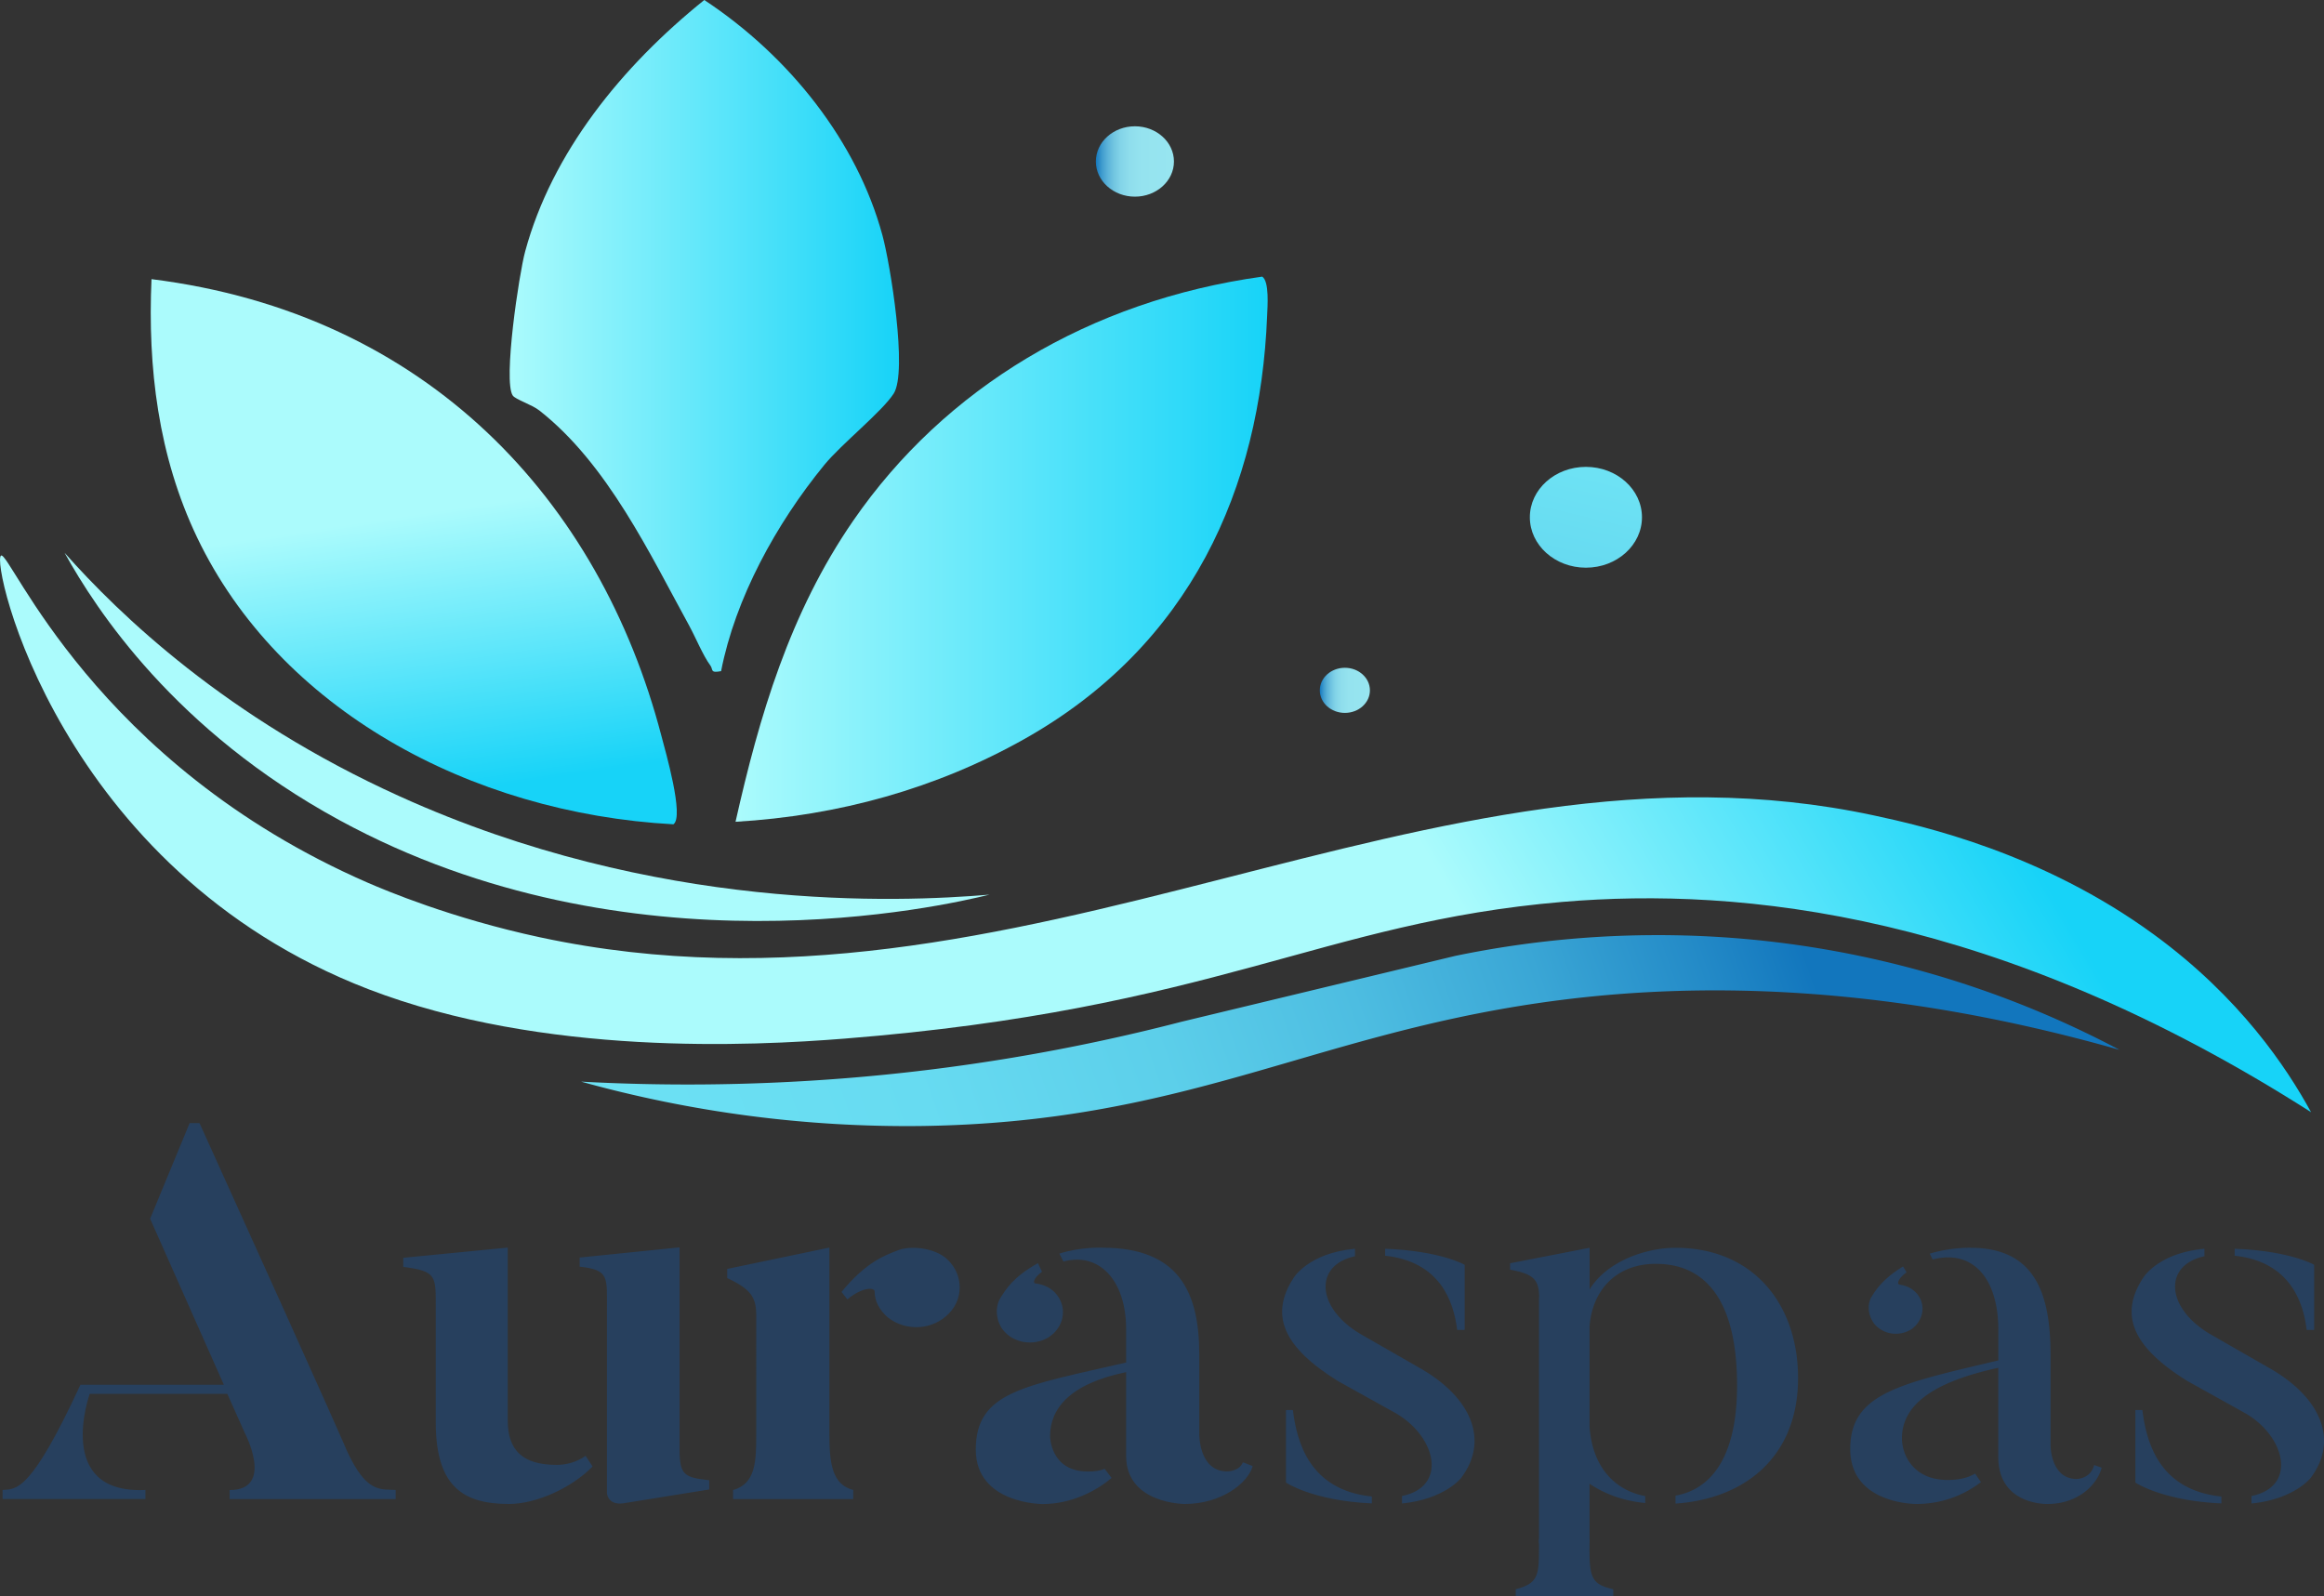 <svg xmlns="http://www.w3.org/2000/svg" width="99" height="68" fill="none" viewBox="0 0 99 68"><rect x="0" y="0" width="99" height="68" fill="#333333" stroke="none"/><g clip-path="url(#clip0_1_6359)"><path fill="#27405E" d="M16.855 63.48v.385H9.782v-.385c1.928 0 .645-2.436.645-2.436l-.743-1.662H3.822s-1.536 4.278 2.372 4.094v.385H.11v-.385c.592-.045 1.188.115 3.316-4.482h6.11L6.395 51.92l1.683-4.073h.422c6.059 13.374 6.281 13.967 6.281 13.967.841 1.822 1.434 1.617 2.079 1.662l-.004.004ZM25.24 62.48c-.89.91-2.399 1.593-3.56 1.593-1.955 0-3.117-.75-3.117-3.48v-4.868c0-1.363.05-1.568-1.384-1.752v-.388l4.451-.434v7.369c0 1.273.645 1.887 2.079 1.887.37 0 .815-.09 1.237-.385l.298.455-.004.003Zm4.972.59v.385l-3.663.59c-.667.09-.694-.434-.694-.434v-7.827c0-1.387.098-1.682-1.162-1.821v-.389l4.256-.433v8.621c0 1.093.222 1.183 1.26 1.298l.003.01ZM36.346 63.48v.385h-5.119v-.385c.966-.274.988-1.208.988-2.387V56.04c0-.773-.222-1.113-1.237-1.592v-.389l4.353-.909v7.938c0 1.274.125 2.162 1.015 2.387v.004Zm3.908-9.916c.766.614.841 1.707.174 2.387-.668.705-1.807.795-2.6.18-.37-.319-.57-.704-.57-1.113 0-.184-.542-.184-1.161.34l-.249-.32c1.064-1.297 1.879-1.567 2.4-1.772.52-.205 1.46-.115 2.002.295l.004.003ZM52.944 62.297l.419.16c-.2.728-1.336 1.616-2.894 1.616 0 0-2.497 0-2.497-2.047v-3.57c-2.422.5-3.24 1.568-3.24 2.73 0 0 0 1.503 1.607 1.503.271 0 .52-.025.717-.115l.297.389c-.667.569-1.731 1.113-2.942 1.113 0 0-2.844 0-2.844-2.32 0-2.481 2.078-2.707 6.405-3.71v-1.411c0-2.137-1.188-3.3-2.67-2.89l-.174-.34c.94-.295 1.83-.25 1.83-.25 3.24 0 4.13 1.866 4.13 4.548v3.39s-.026 1.592 1.188 1.592c0 0 .52 0 .668-.385v-.003Zm-10.238-5.662c-.298-.434-.32-.979-.075-1.364.222-.34.52-.864 1.584-1.457l.173.364c-.37.274-.396.5-.271.5.37.045.694.205.917.5.445.59.271 1.387-.37 1.797-.645.388-1.509.25-1.954-.34h-.004ZM62.247 62.96s-.694.909-2.524 1.092v-.319c1.931-.385 1.486-2.48-.223-3.504l-2.497-1.388c-2.35-1.457-2.92-2.82-1.905-4.388 0 0 .619-1.069 2.622-1.253v.32c-1.732.364-1.683 2.182.249 3.32l2.497 1.432c2.252 1.274 2.969 3.116 1.78 4.688Zm-7.47-2.89h.298c.174 1.387.717 3.413 3.365 3.684v.295c-2.523-.115-3.659-.888-3.659-.888v-3.095l-.004.004Zm7.617-3.414h-.321c-.147-1.228-.743-2.911-3.067-3.16V53.2c2.373.09 3.388.684 3.388.684v2.775-.003ZM67.713 65.974v-.402c-.528 0-1.275 0-2.154-.004v.41c0 1.159-.05 1.478-.989 1.728V68h4.154v-.294c-.89-.205-1.015-.455-1.015-1.728l.004-.004Z"/><path fill="#27405E" d="M65.559 55.292v10.453h2.154v-2.533c.645.434 1.433.73 2.372.82v-.296c-1.26-.229-2.252-1.203-2.372-2.956v-4.277c.124-1.569 1.162-2.661 2.821-2.661 2.15 0 3.463 1.592 3.463 5.186 0 3.161-1.188 4.438-2.621 4.688v.34c2.99-.205 5.22-2.023 5.22-5.347 0-3.14-1.905-5.55-5.22-5.55-1.26 0-2.92.568-3.66 1.772v-1.773l-3.387.66v.274c1.015.18 1.237.433 1.237 1.203l-.007-.003ZM89.207 62.412l.32.114c-.173.704-.988 1.547-2.3 1.547 0 0-2.102.07-2.102-2.001v-3.8c-2.844.615-4.104 1.617-4.104 3.005 0 .66.445 1.773 1.954 1.773.468 0 .864-.09 1.162-.274.027.045.2.295.25.364a4.489 4.489 0 0 1-2.747.933s-2.822.025-2.822-2.341c0-2.367 2.079-2.776 6.308-3.775v-1.319c0-2.137-1.064-3.434-2.796-2.98l-.124-.25c.89-.273 1.731-.25 1.731-.25 2.697 0 3.414 1.867 3.414 4.55v3.867s0 1.433 1.113 1.433c0 0 .592 0 .743-.59v-.006Zm-9.374-6.027c-.249-.34-.298-.773-.124-1.113.173-.274.467-.774 1.361-1.319l.147.25c-.37.274-.422.5-.298.524.298.045.544.16.743.389.397.478.272 1.137-.222 1.502-.52.34-1.21.25-1.607-.23v-.003ZM98.434 62.96s-.694.909-2.523 1.092v-.319c1.927-.385 1.482-2.48-.223-3.504l-2.497-1.388c-2.35-1.457-2.92-2.82-1.905-4.388 0 0 .618-1.069 2.621-1.253v.32c-1.731.364-1.682 2.182.25 3.32l2.497 1.432c2.252 1.274 2.968 3.116 1.78 4.688Zm-7.469-2.89h.298c.173 1.387.717 3.413 3.365 3.684v.295c-2.524-.115-3.663-.888-3.663-.888v-3.095.004Zm7.616-3.414h-.32c-.147-1.228-.743-2.911-3.067-3.16V53.2c2.373.09 3.387.684 3.387.684v2.775-.003Z"/><path fill="url(#paint0_linear_1_6359)" d="M29.375 26.686c.253.462.577 1.25.886 1.666.129.173-.026.333.457.24.603-3.095 2.339-6.273 4.402-8.792.736-.895 2.452-2.259 2.95-3.032.6-.934-.143-5.513-.48-6.748C36.513 6.044 33.638 2.4 30.002 0c-3.527 2.838-6.492 6.505-7.631 10.713-.257.94-.947 5.52-.528 6.138.113.166.818.388 1.131.635 2.916 2.286 4.72 6.14 6.402 9.2Z"/><path fill="url(#paint1_linear_1_6359)" d="M6.454 11.893c-.166 3.764.283 7.532 1.943 11.005 3.486 7.289 11.589 11.743 20.288 12.219.475-.31-.344-3.133-.513-3.778C25.55 21.315 18.205 13.36 6.45 11.892h.003Z"/><path fill="url(#paint2_linear_1_6359)" d="M31.333 35.01c4.402-.258 8.567-1.423 12.297-3.522 7.1-3.994 10.057-10.703 10.348-18.027.015-.389.102-1.471-.208-1.676-7.352 1.02-13.531 4.753-17.424 10.398-2.708 3.927-4.002 8.33-5.013 12.826Z"/><path fill="url(#paint3_linear_1_6359)" d="M67.558 24.185c1.319 0 2.388-.962 2.388-2.148 0-1.186-1.07-2.147-2.388-2.147-1.319 0-2.388.961-2.388 2.147s1.07 2.148 2.388 2.148Z"/><path fill="url(#paint4_linear_1_6359)" d="M57.29 30.371c.59 0 1.067-.43 1.067-.96 0-.532-.478-.962-1.067-.962-.59 0-1.068.43-1.068.961 0 .531.478.961 1.068.961Z"/><path fill="url(#paint5_linear_1_6359)" d="M48.346 8.378c.919 0 1.663-.67 1.663-1.498s-.745-1.5-1.663-1.5c-.92 0-1.664.672-1.664 1.5 0 .827.745 1.498 1.664 1.498Z"/><path fill="url(#paint6_linear_1_6359)" d="M98.45 47.382c-13.324-8.504-24.249-9.604-31.892-8.959-10.245.868-14.798 4.573-30.6 5.826-3.893.308-12.804.763-20.261-2.106C2.49 37.053-.407 23.897.045 23.668c.389-.197 3.95 8.858 15.636 13.944.714.308 3.524 1.505 7.326 2.32 20.593 4.414 37.791-9.28 56.819-5.193 2.056.44 7.163 1.589 11.931 5.076 3.682 2.692 5.662 5.683 6.692 7.567Z"/><path fill="url(#paint7_linear_1_6359)" d="M24.75 46.08c3.274.177 7.043.187 11.192-.139a83.477 83.477 0 0 0 14.373-2.408l11.679-2.81a42.505 42.505 0 0 1 11.23-.805 41.931 41.931 0 0 1 17.066 4.809c-10.763-3.063-19.065-2.817-24.701-2.002-9.884 1.433-15.199 5.104-26.387 5.246a51.801 51.801 0 0 1-14.448-1.891h-.004Z"/><path fill="url(#paint8_linear_1_6359)" d="M2.754 23.554C5.085 26.18 9.63 30.579 17.036 33.93c10.917 4.944 21.211 4.513 25.116 4.184-1.958.482-15.316 3.57-27.697-3.175-6.997-3.813-10.35-8.947-11.701-11.383v-.003Z"/></g><defs><linearGradient id="paint0_linear_1_6359" x1="38.3" x2="21.717" y1="14.308" y2="14.308" gradientUnits="userSpaceOnUse"><stop stop-color="#17D3F8"/><stop offset="1" stop-color="#ABFBFC"/></linearGradient><linearGradient id="paint1_linear_1_6359" x1="19.182" x2="17.417" y1="33.791" y2="21.952" gradientUnits="userSpaceOnUse"><stop stop-color="#17D3F8"/><stop offset="1" stop-color="#ABFBFC"/></linearGradient><linearGradient id="paint2_linear_1_6359" x1="54" x2="31.336" y1="23.397" y2="23.397" gradientUnits="userSpaceOnUse"><stop stop-color="#17D3F8"/><stop offset="1" stop-color="#ABFBFC"/></linearGradient><linearGradient id="paint3_linear_1_6359" x1="70.357" x2="65.329" y1="12.267" y2="33.01" gradientUnits="userSpaceOnUse"><stop stop-color="#6FE5F6"/><stop offset=".39" stop-color="#6DE2F4"/><stop offset=".56" stop-color="#67DBF1"/><stop offset=".68" stop-color="#5CCFEA"/><stop offset=".78" stop-color="#4DBDE1"/><stop offset=".87" stop-color="#3AA6D5"/><stop offset=".95" stop-color="#238AC7"/><stop offset="1" stop-color="#1276BD"/></linearGradient><linearGradient id="paint4_linear_1_6359" x1="58.361" x2="56.222" y1="29.41" y2="29.41" gradientUnits="userSpaceOnUse"><stop stop-color="#97E5F0"/><stop offset=".42" stop-color="#95E3EF"/><stop offset=".58" stop-color="#8EDDEC"/><stop offset=".69" stop-color="#82D3E8"/><stop offset=".77" stop-color="#71C5E1"/><stop offset=".85" stop-color="#5BB3D9"/><stop offset=".92" stop-color="#409CCE"/><stop offset=".98" stop-color="#2082C2"/><stop offset="1" stop-color="#1276BD"/></linearGradient><linearGradient id="paint5_linear_1_6359" x1="50.013" x2="46.682" y1="6.88" y2="6.88" gradientUnits="userSpaceOnUse"><stop stop-color="#97E5F0"/><stop offset=".42" stop-color="#95E3EF"/><stop offset=".58" stop-color="#8EDDEC"/><stop offset=".69" stop-color="#82D3E8"/><stop offset=".77" stop-color="#71C5E1"/><stop offset=".85" stop-color="#5BB3D9"/><stop offset=".92" stop-color="#409CCE"/><stop offset=".98" stop-color="#2082C2"/><stop offset="1" stop-color="#1276BD"/></linearGradient><linearGradient id="paint6_linear_1_6359" x1="77.432" x2="58.484" y1="21.25" y2="32.529" gradientUnits="userSpaceOnUse"><stop stop-color="#17D3F8"/><stop offset="1" stop-color="#ABFBFC"/></linearGradient><linearGradient id="paint7_linear_1_6359" x1="-3.179" x2="77.335" y1="70.172" y2="41.877" gradientUnits="userSpaceOnUse"><stop stop-color="#6FE5F6"/><stop offset=".39" stop-color="#6DE2F4"/><stop offset=".56" stop-color="#67DBF1"/><stop offset=".68" stop-color="#5CCFEA"/><stop offset=".78" stop-color="#4DBDE1"/><stop offset=".87" stop-color="#3AA6D5"/><stop offset=".95" stop-color="#238AC7"/><stop offset="1" stop-color="#1276BD"/></linearGradient><linearGradient id="paint8_linear_1_6359" x1="76.769" x2="53.755" y1="11.331" y2="23.843" gradientUnits="userSpaceOnUse"><stop stop-color="#17D3F8"/><stop offset="1" stop-color="#ABFBFC"/></linearGradient><clipPath id="clip0_1_6359"><path fill="#fff" d="M0 0h99v68H0z"/></clipPath></defs></svg>
